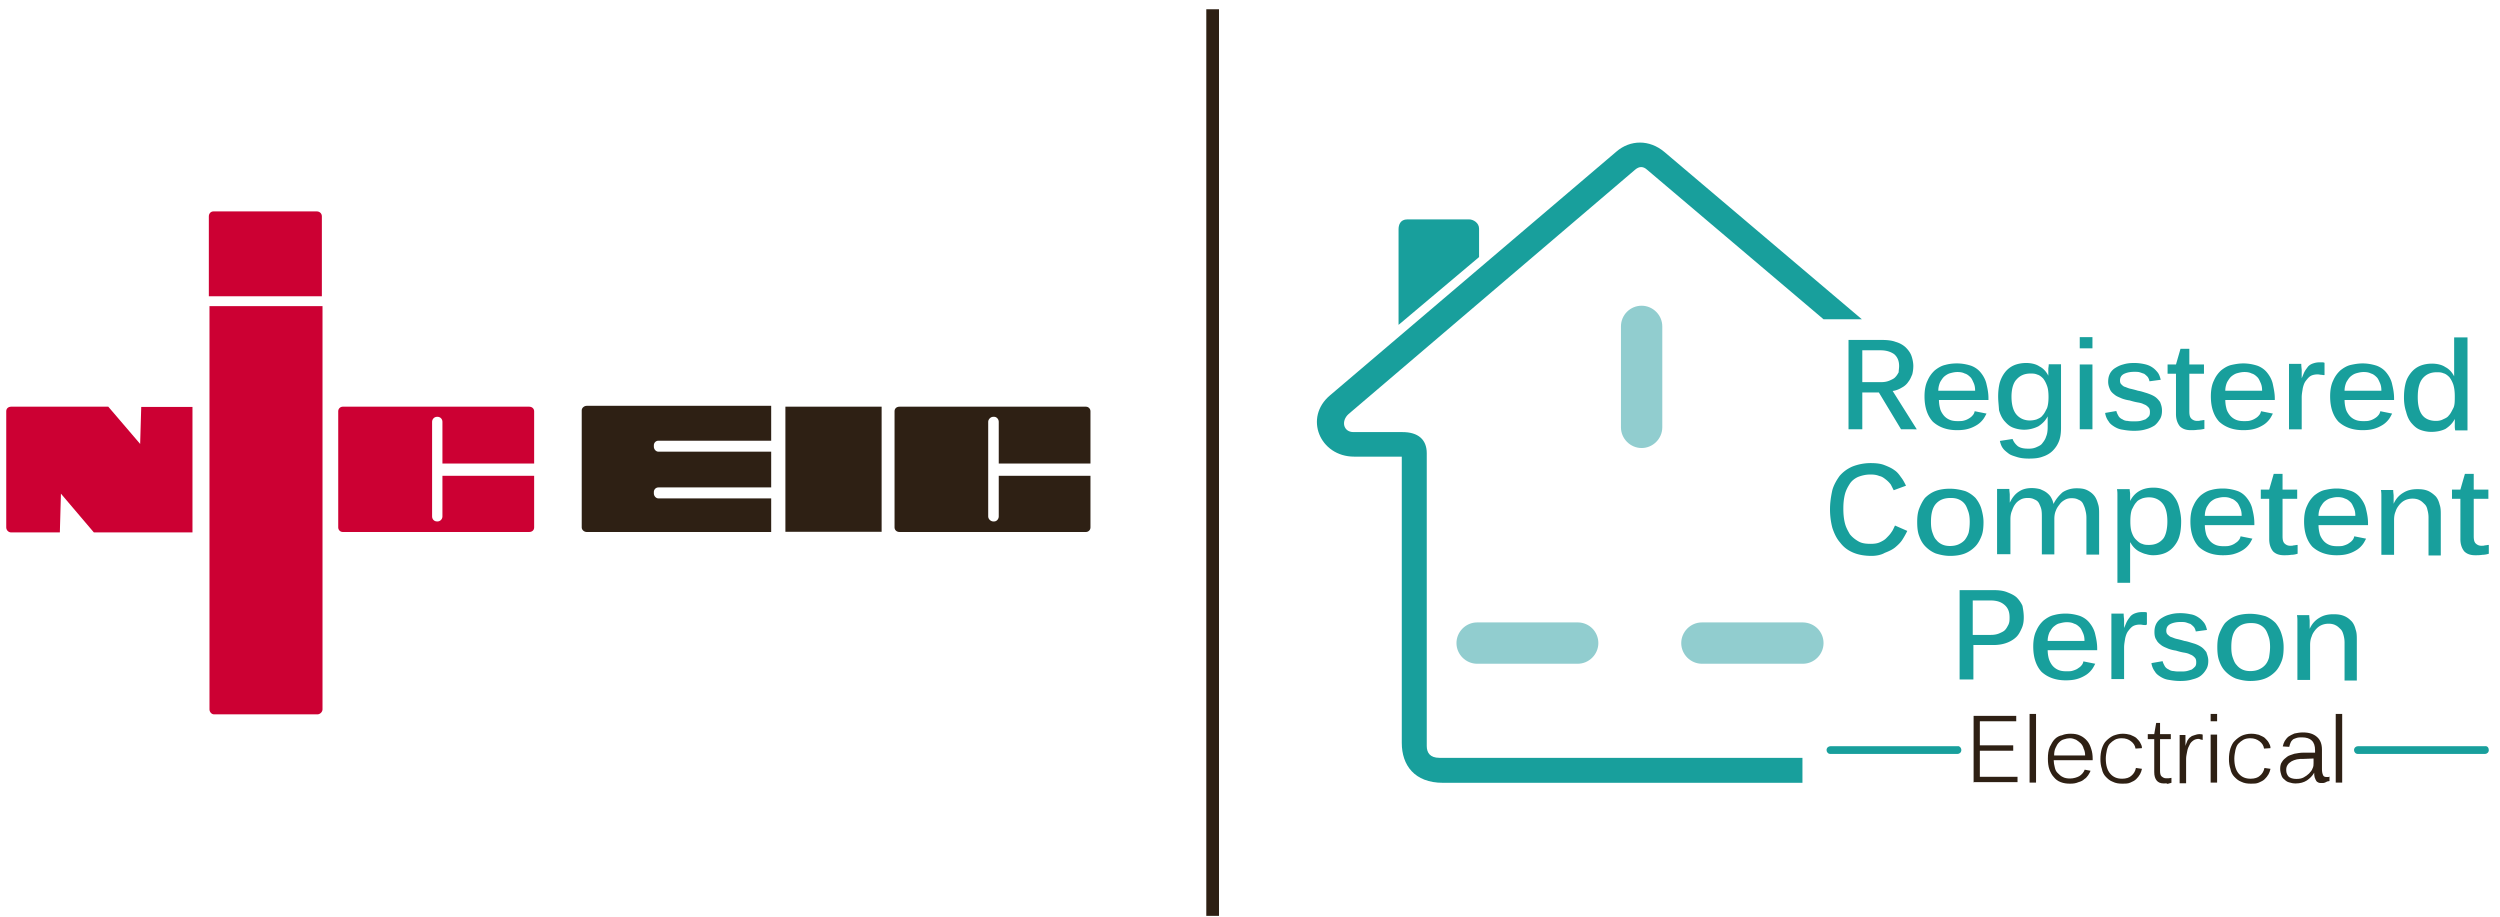 <svg version="1.1" id="Layer_1" xmlns="http://www.w3.org/2000/svg" x="0" y="0" viewBox="0 0 1161.2 426.1" xml:space="preserve"><style>.st0{fill:#c03}.st1{fill:#2e2014}.st2{fill:#189f9c}.st3{fill:#91cdcf}</style><path class="st0" d="M97.3 142.2v187.3c0 1.1.9 2.3 2.1 2.3h48.1c1.1 0 2.3-1.1 2.3-2.3V142.2H97.3"/><path class="st1" d="M463.9 221v18.9c0 1.1-.9 2.3-2.1 2.3h-.5c-1.1 0-2.3-1.1-2.3-2.3v-44c0-1.1 1.1-2.3 2.3-2.3h.5c1.1 0 2.1 1.1 2.1 2.3v19.4h42.6V191c0-1.1-.9-2.1-2.1-2.1h-86.6c-1.4 0-2.3.9-2.3 2.1v54c0 1.1.9 2.1 2.3 2.1h86.6c1.1 0 2.1-.9 2.1-2.1v-24h-42.6M358.2 231.5h-52.4c-1.1 0-2.1-1.1-2.1-2.3v-.7c0-1.1.9-2.1 2.1-2.1h52.4v-16.6h-52.4c-1.1 0-2.1-1.1-2.1-2.3v-.7c0-1.1.9-2.1 2.1-2.1h52.4v-16.2h-85.7c-1.1 0-2.3.9-2.3 2.1V245c0 1.1 1.1 2.1 2.3 2.1h85.7v-15.6M364.8 188.9h44.7V247h-44.7z"/><path class="st0" d="M149.5 137.6v-37.1c0-1.4-1.1-2.3-2.3-2.3H99.1c-1.1 0-2.1.9-2.1 2.3v37.1h52.5M205.5 221v18.9c0 1.1-.9 2.3-2.3 2.3h-.2c-1.4 0-2.3-1.1-2.3-2.3v-44c0-1.1.9-2.3 2.3-2.3h.2c1.4 0 2.3 1.1 2.3 2.3v19.4h42.6V191c0-1.1-.9-2.1-2.3-2.1h-86.6c-1.1 0-2.1.9-2.1 2.1v54c0 1.1.9 2.1 2.1 2.1h86.6c1.4 0 2.3-.9 2.3-2.1v-24h-42.6M65.6 188.9l-.5 17.3-14.8-17.3H5.2c-1.4 0-2.3.9-2.3 2.1v54c0 1.1.9 2.3 2.3 2.3h22.6l.5-18 15.3 18h45.8V189H65.6"/><path class="st2" d="M888.7 170a16 16 0 01-.5 3.9c-.5 1.1-.9 2.3-1.8 3.4-.7 1.1-1.8 2.1-3 2.7-1.1.7-2.7 1.4-4.3 1.6l11.2 17.8H883l-10.3-17.1H865v17.1h-6.4v-41.5h15.5c2.3 0 4.6.2 6.4.9 1.8.5 3.4 1.4 4.6 2.5 1.1 1.1 2.1 2.3 2.7 3.9.4 1.1.9 3 .9 4.8zm-6.6 0c0-2.3-.7-4.1-2.3-5.5-1.6-1.1-3.6-1.8-6.4-1.8H865v14.8h8.7c1.4 0 2.7-.2 3.9-.7 1.1-.5 2.1-.9 2.7-1.6.7-.7 1.1-1.4 1.6-2.3 0-.9.2-1.8.2-2.9zM900.6 185.5c0 1.6.2 3 .5 4.1.2 1.1.9 2.3 1.6 3.2.7.9 1.6 1.6 2.7 2.1s2.3.7 3.9.7c.9 0 2.1 0 2.7-.2.9-.2 1.6-.5 2.3-.9s1.4-.9 1.8-1.4c.5-.5.9-1.1 1.1-2.1l5.5 1.1c-.5.9-.9 1.8-1.6 2.7-.7.9-1.6 1.8-2.7 2.5s-2.5 1.4-3.9 1.8c-1.6.5-3.4.7-5.5.7-4.8 0-8.4-1.4-11.2-3.9-2.5-2.7-3.9-6.6-3.9-11.8 0-3 .5-5.5 1.4-7.3.9-2.1 2.1-3.6 3.4-4.8 1.4-1.1 3-2.1 4.8-2.5 1.8-.5 3.6-.7 5.5-.7 2.5 0 4.8.5 6.6 1.1 1.8.7 3.4 1.8 4.6 3.4 1.1 1.4 2.1 3.2 2.5 5.2.5 2.1.9 4.1.9 6.6v.7h-23v-.3zm16.8-4.1c0-1.4-.2-2.5-.7-3.6-.5-1.1-.9-2.1-1.6-2.7-.7-.7-1.6-1.4-2.5-1.6-.9-.5-2.1-.7-3.4-.7-1.1 0-2.1.2-3.2.5-.9.2-1.8.7-2.7 1.4-.9.7-1.4 1.6-2.1 2.7-.5 1.1-.9 2.5-.9 4.1h17.1zM928.1 184.3c0-2.3.2-4.3.7-6.4.5-1.8 1.4-3.6 2.5-5s2.5-2.5 4.1-3.2c1.6-.7 3.6-1.1 5.7-1.1 2.3 0 4.6.5 6.2 1.6 1.8.9 3.2 2.5 4.1 4.3v-1.6-1.6c0-.5.2-1.1.2-2.1h5.7v29.4c0 2.3-.2 4.3-.9 6.2-.7 1.8-1.6 3.2-3 4.6-1.1 1.1-2.7 2.1-4.6 2.7-1.8.7-3.9.9-6.4.9-2.1 0-3.9-.2-5.5-.7-1.6-.5-3-.9-3.9-1.6-.9-.7-2.1-1.6-2.7-2.5-.7-.9-1.1-2.1-1.4-3.4l5.9-.9c.5 1.4 1.4 2.5 2.5 3.4 1.4.9 3 1.1 5 1.1 1.4 0 2.5-.2 3.6-.7 1.1-.5 2.1-.9 2.7-1.8.7-.9 1.4-1.8 1.8-3.2.5-1.1.7-2.7.7-4.3v-5c-1.1 2.1-2.5 3.4-4.3 4.6-1.8.9-4.1 1.6-6.6 1.6-2.1 0-4.1-.5-5.5-1.1-1.6-.7-2.7-1.8-3.9-3.2-1.1-1.4-1.8-3-2.3-4.8-.1-2.1-.4-4.1-.4-6.2zm6.2 0c0 3.4.7 6.2 2.1 8 1.4 1.8 3.6 3 6.4 3 1.1 0 2.3-.2 3.2-.5 1.1-.5 2.1-.9 2.7-1.8.9-.9 1.4-2.1 2.1-3.4.5-1.4.7-3.2.7-5.2 0-2.1-.2-3.9-.7-5.2-.5-1.4-1.1-2.5-1.8-3.4-.9-.9-1.8-1.6-2.7-1.8-1.1-.5-2.1-.5-3.2-.5-2.7 0-4.8.9-6.4 2.7-1.5 1.5-2.4 4.3-2.4 8.1zM966 161.8v-5.2h5.9v5.2H966zm0 37.6v-30.1h5.9v30.1H966zM1004.2 190.7c0 1.4-.2 2.7-.9 3.9-.7 1.1-1.4 2.1-2.5 3-1.1.7-2.5 1.4-4.1 1.8-1.6.5-3.4.7-5.5.7-1.8 0-3.6-.2-5.2-.5-1.6-.2-2.7-.7-3.9-1.4-1.1-.7-2.1-1.4-2.7-2.5-.7-.9-1.4-2.3-1.6-3.9l5.2-.9c.2.9.7 1.8 1.1 2.5.5.7 1.1 1.1 1.8 1.4.7.5 1.6.7 2.3.7.9.2 1.8.2 3 .2 1.1 0 2.1 0 3-.2s1.6-.5 2.3-.7c.7-.5 1.1-.9 1.6-1.4.5-.7.5-1.4.5-2.1 0-.9-.2-1.6-.7-2.1-.5-.5-1.1-1.1-2.1-1.4-.9-.5-1.8-.7-3-.9-1.1-.2-2.3-.5-3.6-.9-1.4-.2-2.5-.5-3.6-.9-1.1-.5-2.3-.9-3.2-1.6-.9-.7-1.8-1.4-2.3-2.5-.5-1.1-.9-2.3-.9-3.6 0-1.4.2-2.5.7-3.6.5-1.1 1.4-2.1 2.3-2.7 1.1-.7 2.3-1.4 3.9-1.8 1.6-.5 3.2-.7 5.2-.7 1.6 0 3.2.2 4.6.5s2.5.7 3.6 1.4 1.8 1.4 2.7 2.5c.7.9 1.1 2.1 1.4 3.4l-5.2.7c-.2-.9-.5-1.6-.9-2.1-.5-.5-.9-.9-1.6-1.4-.7-.2-1.4-.5-2.1-.7-.7-.2-1.6-.2-2.5-.2-2.3 0-3.9.5-5 1.1-1.1.7-1.6 1.6-1.6 3 0 .7.2 1.4.7 1.8.5.5.9.9 1.6 1.1.7.2 1.6.7 2.7.9.9.2 2.1.5 3.4.9 1.4.2 2.7.7 4.1 1.1 1.4.5 2.5.9 3.6 1.6s1.8 1.6 2.5 2.5c.5 1.3.9 2.4.9 4zM1020.9 199.6c-1.1.2-2.3.2-3.4.2-2.3 0-3.9-.7-5-1.8-1.1-1.4-1.8-3.2-1.8-5.7v-18.7h-3.9v-4.3h3.9l2.1-7.3h4.1v7.3h6.8v4.3h-6.8V191c0 1.6.2 2.7.9 3.4s1.6 1.1 2.7 1.1c.5 0 1.1 0 1.6-.2.7 0 1.1-.2 1.8-.2v4.1c-1 .2-1.9.4-3 .4zM1033.6 185.5c0 1.6.2 3 .5 4.1.2 1.1.9 2.3 1.6 3.2s1.6 1.6 2.7 2.1 2.3.7 3.9.7c.9 0 2.1 0 2.7-.2.9-.2 1.6-.5 2.3-.9s1.4-.9 1.8-1.4c.5-.5.9-1.1 1.1-2.1l5.5 1.1c-.5.9-.9 1.8-1.6 2.7-.7.9-1.6 1.8-2.7 2.5s-2.5 1.4-3.9 1.8c-1.6.5-3.4.7-5.5.7-4.8 0-8.4-1.4-11.2-3.9-2.5-2.7-3.9-6.6-3.9-11.8 0-3 .5-5.5 1.4-7.3.9-2.1 2.1-3.6 3.4-4.8 1.4-1.1 3-2.1 4.8-2.5s3.6-.7 5.5-.7c2.5 0 4.8.5 6.6 1.1 1.8.7 3.4 1.8 4.6 3.4 1.1 1.4 2.1 3.2 2.5 5.2s.9 4.1.9 6.6v.7h-23v-.3zm17.1-4.1c0-1.4-.2-2.5-.7-3.6-.5-1.1-.9-2.1-1.6-2.7-.7-.7-1.6-1.4-2.5-1.6-.9-.5-2.1-.7-3.4-.7-1.1 0-2.1.2-3.2.5-.9.2-1.8.7-2.7 1.4-.9.7-1.4 1.6-2.1 2.7-.5 1.1-.9 2.5-.9 4.1h17.1zM1078.3 174.1c-.5 0-1.1-.2-1.8-.2-1.1 0-2.3.2-3.2.7s-1.6 1.4-2.3 2.3c-.7.9-1.1 2.1-1.4 3.4-.2 1.4-.5 2.7-.5 4.3v14.8h-5.9v-22.8-2.3-2.3-3h5.7c0 1.4.2 2.3.2 3v3.7c.5-1.1.9-2.3 1.4-3.2.5-.9 1.1-1.6 1.6-2.3.7-.7 1.4-1.1 2.3-1.4s1.8-.5 3-.5h1.4c.5 0 .7.2.9.2v5.7c-.5.1-1-.1-1.4-.1zM1089 185.5c0 1.6.2 3 .5 4.1.2 1.1.9 2.3 1.6 3.2s1.6 1.6 2.7 2.1 2.3.7 3.9.7c.9 0 2.1 0 2.7-.2.9-.2 1.6-.5 2.3-.9s1.4-.9 1.8-1.4c.5-.5.9-1.1 1.1-2.1l5.5 1.1c-.5.9-.9 1.8-1.6 2.7-.7.9-1.6 1.8-2.7 2.5s-2.5 1.4-3.9 1.8c-1.6.5-3.4.7-5.5.7-4.8 0-8.4-1.4-11.2-3.9-2.5-2.7-3.9-6.6-3.9-11.8 0-3 .5-5.5 1.4-7.3.9-2.1 2.1-3.6 3.4-4.8 1.4-1.1 3-2.1 4.8-2.5s3.6-.7 5.5-.7c2.5 0 4.8.5 6.6 1.1 1.8.7 3.4 1.8 4.6 3.4 1.1 1.4 2.1 3.2 2.5 5.2.5 2.1.9 4.1.9 6.6v.7h-23v-.3zm17.1-4.1c0-1.4-.2-2.5-.7-3.6-.5-1.1-.9-2.1-1.6-2.7-.7-.7-1.6-1.4-2.5-1.6-.9-.5-2.1-.7-3.4-.7-1.1 0-2.1.2-3.2.5s-1.8.7-2.7 1.4c-.9.7-1.4 1.6-2.1 2.7-.5 1.1-.9 2.5-.9 4.1h17.1zM1116.6 184.6c0-2.3.2-4.3.7-6.4.5-2.1 1.4-3.6 2.5-5s2.5-2.5 4.1-3.2 3.6-1.1 5.7-1.1c2.3 0 4.6.5 6.2 1.6 1.8.9 3.2 2.5 4.1 4.3v-2.1-1.6-14.4h6.2V199.9h-5.7c-.2-.9-.2-1.6-.2-2.1v-1.6-1.6c-1.1 2.1-2.5 3.4-4.3 4.6-1.8.9-4.1 1.4-6.6 1.4-2.1 0-4.1-.5-5.5-1.1-1.6-.7-2.7-1.8-3.9-3.2-1.1-1.4-1.8-3-2.3-5-.8-2.4-1-4.7-1-6.7zm6.4 0c0 3.6.7 6.4 2.1 8.2 1.4 1.8 3.6 2.7 6.4 2.7 1.1 0 2.3-.2 3.2-.7 1.1-.5 2.1-.9 2.7-1.8.9-.9 1.4-2.1 2.1-3.4s.7-3.2.7-5.5c0-2.1-.2-3.9-.7-5.5-.5-1.4-1.1-2.5-1.8-3.4-.9-.9-1.8-1.6-2.7-1.8-1.1-.5-2.1-.5-3.2-.5-2.7 0-4.8.9-6.4 2.7-1.8 2.1-2.4 5.1-2.4 9zM869.3 258.2c-3.2 0-6.2-.5-8.7-1.6-2.5-1.1-4.3-2.5-5.9-4.6-1.6-1.8-2.7-4.1-3.6-6.8-.7-2.7-1.1-5.5-1.1-8.7s.5-6.2 1.1-8.9c.7-2.5 2.1-4.8 3.4-6.6 1.6-1.8 3.4-3.2 5.9-4.3 2.3-.9 5.2-1.6 8.4-1.6 2.5 0 4.6.2 6.4.9 1.8.7 3.4 1.4 4.6 2.3 1.4.9 2.3 2.1 3.2 3.4.9 1.1 1.6 2.5 2.3 3.9l-5.7 2.1c-.5-.9-.9-1.8-1.4-2.7-.7-.9-1.4-1.6-2.3-2.3s-1.8-1.4-3-1.6c-1.1-.5-2.5-.7-4.1-.7-2.3 0-4.1.5-5.7 1.1-1.6.7-3 1.8-3.9 3.2-.9 1.4-1.8 3-2.3 5-.5 2.1-.7 4.1-.7 6.6 0 2.3.2 4.6.7 6.6.5 2.1 1.4 3.6 2.3 5.2 1.1 1.4 2.5 2.5 4.1 3.4 1.6.9 3.4 1.1 5.7 1.1 1.6 0 3-.2 4.1-.7 1.1-.5 2.3-1.1 3.2-2.1.9-.9 1.6-1.6 2.3-2.7.7-.9 1.1-2.1 1.6-3l5.7 2.5c-.7 1.4-1.4 2.7-2.3 4.1s-2.1 2.5-3.4 3.6c-1.4 1.1-3 1.8-4.8 2.5-1.5.9-3.8 1.4-6.1 1.4zM921.3 242.5c0 2.3-.2 4.6-.9 6.4-.7 1.8-1.6 3.6-3 5s-3 2.5-4.8 3.2c-1.8.7-4.1 1.1-6.8 1.1-2.5 0-4.6-.5-6.6-1.1-1.8-.7-3.4-1.8-4.8-3.2-1.4-1.4-2.3-3-3-5-.7-1.8-.9-4.1-.9-6.4s.2-4.3.9-6.2c.7-1.8 1.6-3.6 2.7-5 1.4-1.4 3-2.5 4.8-3.2 1.8-.7 4.1-1.1 6.8-1.1s5 .5 7.1 1.1c1.8.7 3.4 1.8 4.8 3.2 1.1 1.4 2.1 3 2.7 5 .5 1.8 1 3.9 1 6.2zm-6.4 0c0-2.1-.2-3.6-.7-5-.5-1.4-.9-2.5-1.6-3.4-.7-.9-1.6-1.6-2.7-2.1s-2.3-.7-3.9-.7c-3 0-5.2.9-6.8 2.7-1.6 1.8-2.3 4.6-2.3 8.4 0 2.1.2 3.6.7 5 .5 1.4.9 2.5 1.8 3.4.7.9 1.6 1.6 2.7 2.1s2.3.7 3.6.7c1.4 0 2.7-.2 3.9-.7 1.1-.5 2.1-1.1 3-2.1.7-.9 1.4-2.1 1.8-3.4.3-1.3.5-3.1.5-4.9zM948.4 257.5v-17.1c0-1.4 0-2.5-.2-3.6s-.7-2.1-1.1-3c-.5-.9-1.1-1.4-2.1-1.8-.9-.5-1.8-.7-3.2-.7-1.1 0-2.3.2-3.2.7-.9.5-1.8 1.1-2.5 2.1-.7.9-1.1 1.8-1.6 3.2-.5 1.1-.7 2.5-.7 3.9v16.2h-6.2V234v-2.1-2.1-2.7h5.7c0 1.1.2 2.1.2 2.7v3.7c1.1-2.3 2.5-4.1 4.3-5.2 1.6-1.1 3.6-1.6 5.9-1.6 1.4 0 2.7.2 3.9.5 1.1.5 2.1.9 3 1.6.9.7 1.6 1.4 2.1 2.3s.9 1.8 1.1 3c1.1-2.3 2.7-4.1 4.3-5.5 1.8-1.1 3.9-1.8 6.4-1.8 2.1 0 3.6.2 5 .9s2.5 1.6 3.2 2.5c.9 1.1 1.4 2.5 1.8 3.9.5 1.4.5 3 .5 4.8v18.7h-5.9v-17.1c0-1.4-.2-2.5-.5-3.6-.2-1.1-.7-2.1-1.1-3-.5-.9-1.1-1.4-2.1-1.8-.9-.5-1.8-.7-3.2-.7-1.1 0-2.1.2-3 .7s-1.8 1.1-2.5 2.1c-.7.9-1.4 1.8-1.8 3-.5 1.1-.7 2.5-.7 3.9v16.4h-5.9zM1013.1 242.2c0 2.3-.2 4.6-.7 6.4-.5 2.1-1.4 3.6-2.5 5s-2.5 2.5-4.1 3.2c-1.6.7-3.6 1.1-5.7 1.1-1.1 0-2.3-.2-3.2-.5-1.1-.2-2.1-.7-3-1.1s-1.8-1.1-2.5-1.8-1.4-1.6-1.8-2.5h-.2v18.7h-5.9v-36.9-2.3-1.8c0-.7 0-1.4-.2-2.5h5.9c0 .9.2 1.6.2 2.1V232.7c2.1-4.1 5.7-6.2 10.9-6.2 2.3 0 4.1.5 5.7 1.1s3 1.8 3.9 3.2c1.1 1.4 1.8 3 2.3 5 .5 2.1.9 4.1.9 6.4zm-6.4 0c0-3.6-.7-6.4-2.1-8.2-1.4-1.8-3.6-3-6.4-3-1.1 0-2.3.2-3.2.5-1.1.5-2.1.9-2.7 1.8-.9.9-1.4 2.1-2.1 3.4-.5 1.4-.7 3.2-.7 5.5 0 2.1.2 3.9.7 5.2.5 1.4 1.1 2.5 2.1 3.4.9.9 1.8 1.6 2.7 1.8 1.1.5 2.1.5 3.2.5 2.7 0 4.8-.9 6.4-2.7 1.2-1.3 2.1-4.3 2.1-8.2zM1024.1 243.6c0 1.6.2 3 .5 4.1.2 1.1.9 2.3 1.6 3.2.7.9 1.6 1.6 2.7 2.1s2.3.7 3.9.7c.9 0 2.1 0 2.7-.2.9-.2 1.6-.5 2.3-.9.7-.5 1.4-.9 1.8-1.4.5-.5.9-1.1 1.1-2.1l5.5 1.1c-.5.9-.9 1.8-1.6 2.7s-1.6 1.8-2.7 2.5-2.5 1.4-3.9 1.8c-1.4.5-3.4.7-5.5.7-4.8 0-8.4-1.4-11.2-3.9-2.5-2.7-3.9-6.6-3.9-11.8 0-3 .5-5.5 1.4-7.3.9-2.1 2.1-3.6 3.4-4.8 1.4-1.1 3-2.1 4.8-2.5 1.8-.5 3.6-.7 5.5-.7 2.5 0 4.8.5 6.6 1.1s3.4 1.8 4.6 3.4c1.1 1.4 2.1 3.2 2.5 5.2.5 2.1.9 4.1.9 6.6v.7h-23v-.3zm17.1-4.1c0-1.4-.2-2.5-.7-3.6-.5-1.1-.9-2.1-1.6-2.7-.7-.7-1.6-1.4-2.5-1.6-.9-.5-2.1-.7-3.4-.7-1.1 0-2.1.2-3.2.5-.9.2-1.8.7-2.7 1.4-.9.7-1.4 1.6-2.1 2.7-.5 1.1-.9 2.5-.9 4.1h17.1zM1064.2 257.7c-1.1.2-2.3.2-3.4.2-2.3 0-3.9-.7-5-1.8-1.1-1.4-1.8-3.2-1.8-5.7v-18.7h-3.9v-4.3h3.9l2.1-7.3h4.1v7.3h6.8v4.3h-6.8V249c0 1.6.2 2.7.9 3.4.7.7 1.6 1.1 2.7 1.1.5 0 1.1 0 1.6-.2.7 0 1.1-.2 1.8-.2v4.1c-1 .3-1.9.5-3 .5zM1076.9 243.6c0 1.6.2 3 .5 4.1.2 1.1.9 2.3 1.6 3.2.7.9 1.6 1.6 2.7 2.1s2.3.7 3.9.7c.9 0 2.1 0 2.7-.2.7-.2 1.6-.5 2.3-.9.7-.5 1.4-.9 1.8-1.4.5-.5.9-1.1 1.1-2.1l5.5 1.1c-.5.9-.9 1.8-1.6 2.7-.7.9-1.6 1.8-2.7 2.5s-2.5 1.4-3.9 1.8c-1.6.5-3.4.7-5.5.7-4.8 0-8.4-1.4-11.2-3.9-2.5-2.7-3.9-6.6-3.9-11.8 0-3 .5-5.5 1.4-7.3.9-2.1 2.1-3.6 3.4-4.8 1.4-1.1 3-2.1 4.8-2.5s3.6-.7 5.5-.7c2.5 0 4.8.5 6.6 1.1s3.4 1.8 4.6 3.4c1.1 1.4 2.1 3.2 2.5 5.2.5 2.1.9 4.1.9 6.6v.7h-23v-.3zm17.1-4.1c0-1.4-.2-2.5-.7-3.6-.5-1.1-.9-2.1-1.6-2.7-.7-.7-1.6-1.4-2.5-1.6-.9-.5-2.1-.7-3.4-.7-1.1 0-2.1.2-3.2.5-.9.2-1.8.7-2.7 1.4-.9.7-1.4 1.6-2.1 2.7-.5 1.1-.9 2.5-.9 4.1h17.1zM1128 257.5v-17.1c0-1.4-.2-2.5-.5-3.6-.2-1.1-.7-2.1-1.4-2.7-.7-.7-1.4-1.4-2.3-1.8-.9-.5-2.1-.7-3.2-.7s-2.3.2-3.4.7c-1.1.5-1.8 1.1-2.7 2.1-.7.9-1.4 1.8-1.8 3.2-.5 1.1-.7 2.5-.7 3.9v16.2h-5.9v-23.2-2.1-2.1c0-.7 0-1.6-.2-2.7h5.7c0 1.1.2 2.1.2 2.7v3.7c1.1-2.5 2.7-4.1 4.6-5.2 1.8-1.1 3.9-1.6 6.4-1.6 2.1 0 3.6.2 5.2.9 1.4.7 2.5 1.6 3.4 2.5.9 1.1 1.4 2.3 1.8 3.9.5 1.4.5 3 .5 4.8V258h-5.7v-.5zM1153 257.7c-1.1.2-2.3.2-3.4.2-2.3 0-3.9-.7-5-1.8-1.1-1.4-1.8-3.2-1.8-5.7v-18.7h-3.9v-4.3h3.9l2.1-7.3h4.1v7.3h6.8v4.3h-6.8V249c0 1.6.2 2.7.9 3.4.7.7 1.6 1.1 2.7 1.1.5 0 1.1 0 1.6-.2.7 0 1.1-.2 1.8-.2v4.1c-.9.3-2.1.5-3 .5zM940 286.7c0 1.8-.2 3.4-.9 5s-1.4 3-2.5 4.1-2.7 2.1-4.3 2.7c-1.8.7-3.9 1.1-6.4 1.1h-9.3v16h-6.4v-41.5h15.5c2.5 0 4.6.2 6.4.9 1.8.7 3.4 1.4 4.6 2.5 1.1 1.1 2.1 2.5 2.7 3.9.3 1.6.6 3.4.6 5.3zm-6.6 0c0-2.5-.7-4.3-2.3-5.7-1.6-1.4-3.6-2.1-6.6-2.1h-8.2v16h8.4c1.4 0 2.7-.2 3.9-.7 1.1-.5 2.1-.9 2.7-1.6.7-.7 1.1-1.6 1.6-2.5.5-1.2.5-2.1.5-3.4zM951.1 301.7c0 1.6.2 3 .5 4.1s.9 2.3 1.6 3.2c.7.9 1.6 1.6 2.7 2.1s2.3.7 3.9.7c.9 0 2.1 0 2.7-.2.7-.2 1.6-.5 2.3-.9.7-.5 1.4-.9 1.8-1.4.5-.5.9-1.1 1.1-2.1l5.5 1.1c-.5.9-.9 1.8-1.6 2.7-.7.9-1.6 1.8-2.7 2.5s-2.5 1.4-3.9 1.8c-1.6.5-3.4.7-5.5.7-4.8 0-8.4-1.4-11.2-3.9-2.5-2.7-3.9-6.6-3.9-11.8 0-3 .5-5.5 1.4-7.3.9-2.1 2.1-3.6 3.4-4.8 1.4-1.1 3-2.1 4.8-2.5 1.8-.5 3.6-.7 5.5-.7 2.5 0 4.8.5 6.6 1.1 1.8.7 3.4 1.8 4.6 3.4 1.1 1.4 2.1 3.2 2.5 5.2.5 2.1.9 4.1.9 6.6v.7h-23v-.3zm17.1-4.1c0-1.4-.2-2.5-.7-3.6-.5-1.1-.9-2.1-1.6-2.7-.7-.7-1.6-1.4-2.5-1.6-.9-.5-2.1-.7-3.4-.7-1.1 0-2.1.2-3.2.5-1.1.2-1.8.7-2.7 1.4-.9.7-1.4 1.6-2.1 2.7-.5 1.1-.9 2.5-.9 4.1h17.1zM995.8 290.3c-.5 0-1.1-.2-1.8-.2-1.1 0-2.3.2-3.2.7s-1.6 1.4-2.3 2.3c-.7.9-1.1 2.1-1.4 3.4-.2 1.4-.5 2.7-.5 4.3v14.6h-5.9v-22.8-2.3-2.3-3h5.7c0 1.4.2 2.3.2 3v3.7c.5-1.1.9-2.3 1.4-3.2.5-.9 1.1-1.6 1.6-2.3.7-.7 1.4-1.1 2.3-1.4s1.8-.5 3-.5h1.4c.5 0 .7.2.9.2v5.5c-.5.5-.9.3-1.4.3zM1025.7 306.9c0 1.4-.2 2.7-.9 3.9s-1.4 2.1-2.5 3c-1.1.9-2.5 1.4-4.1 1.8-1.6.5-3.4.7-5.5.7-1.8 0-3.6-.2-5.2-.5-1.6-.2-2.7-.7-3.9-1.4-1.1-.7-2.1-1.4-2.7-2.5-.7-.9-1.4-2.3-1.6-3.9l5.2-.9c.2.9.7 1.8 1.1 2.5.5.7 1.1 1.1 1.8 1.4.7.5 1.6.7 2.3.7.9.2 1.8.2 3 .2 1.1 0 2.1 0 3-.2.9-.2 1.6-.5 2.3-.7.7-.5 1.1-.9 1.6-1.4.5-.7.5-1.4.5-2.1 0-.9-.2-1.6-.7-2.1-.5-.5-1.1-1.1-2.1-1.4-.9-.5-1.8-.7-3-.9s-2.3-.5-3.6-.9c-1.4-.2-2.5-.5-3.6-.9-1.1-.5-2.3-.9-3.2-1.6-.9-.7-1.8-1.4-2.3-2.5-.7-.9-.9-2.3-.9-3.6 0-1.4.2-2.5.7-3.6.5-1.1 1.4-2.1 2.3-2.7 1.1-.7 2.3-1.4 3.9-1.8 1.6-.5 3.2-.7 5.2-.7 1.6 0 3.2.2 4.6.5 1.4.2 2.5.7 3.6 1.4s1.8 1.4 2.7 2.5c.7.9 1.1 2.1 1.4 3.4l-5.2.7c-.2-.9-.5-1.6-.9-2.1-.5-.5-.9-.9-1.6-1.4-.7-.2-1.4-.5-2.1-.7s-1.6-.2-2.5-.2c-2.3 0-3.9.5-5 1.1-1.1.7-1.6 1.6-1.6 3 0 .7.2 1.4.7 1.8s.9.9 1.6 1.1c.7.2 1.6.7 2.7.9.9.2 2.1.5 3.4.9 1.4.2 2.7.7 4.1 1.1s2.5.9 3.6 1.6c1.1.7 1.8 1.6 2.5 2.5.4 1.3.9 2.4.9 4zM1060.7 300.6c0 2.3-.2 4.6-.9 6.4-.7 1.8-1.6 3.6-3 5s-3 2.5-4.8 3.2c-1.8.7-4.1 1.1-6.8 1.1-2.5 0-4.6-.5-6.6-1.1-1.8-.7-3.4-1.8-4.8-3.2-1.4-1.4-2.3-3-3-5-.7-1.8-.9-4.1-.9-6.4 0-2.3.2-4.3.9-6.2.7-1.8 1.6-3.6 2.7-5 1.4-1.4 3-2.5 4.8-3.2 1.8-.7 4.1-1.1 6.8-1.1s5 .5 7.1 1.1c1.8.7 3.4 1.8 4.8 3.2 1.1 1.4 2.1 3 2.7 5 .6 1.8 1 3.9 1 6.2zm-6.3 0c0-2.1-.2-3.6-.7-5-.5-1.4-.9-2.5-1.6-3.4-.7-.9-1.6-1.6-2.7-2.1s-2.3-.7-3.9-.7c-3 0-5.2.9-6.8 2.7-1.6 1.8-2.3 4.6-2.3 8.4 0 2.1.2 3.6.7 5 .5 1.4.9 2.5 1.8 3.4.7.9 1.6 1.6 2.7 2.1s2.3.7 3.6.7c1.4 0 2.7-.2 3.9-.7 1.1-.5 2.1-1.1 3-2.1s1.4-2.1 1.8-3.4c.2-1.3.5-3.1.5-4.9zM1089 315.6v-17.1c0-1.4-.2-2.5-.5-3.6s-.7-2.1-1.4-2.7c-.7-.7-1.4-1.4-2.3-1.8-.9-.5-2.1-.7-3.2-.7s-2.3.2-3.4.7-1.8 1.1-2.7 2.1c-.7.9-1.4 1.8-1.8 3.2-.5 1.1-.7 2.5-.7 3.9v16.2h-5.9v-23.2-2.1-2.1c0-.7 0-1.6-.2-2.7h5.7c0 1.1.2 2.1.2 2.7v3.7c1.1-2.5 2.7-4.1 4.6-5.2 1.8-1.1 3.9-1.6 6.4-1.6 2.1 0 3.6.2 5.2.9s2.5 1.6 3.4 2.5c.9 1.1 1.4 2.3 1.8 3.9.5 1.4.5 3 .5 4.8v18.7h-5.7v-.5z"/><path class="st1" d="M916.7 363.5v-31h19.8v2.5h-16.9v11.2h15.5v2.5h-15.5v12.1h17.5v2.5h-20.5v.2zM942.7 363.5v-31.9h3v31.9h-3zM953.9 353c0 1.1.2 2.3.5 3.4.2 1.1.7 2.1 1.4 2.7.7.7 1.4 1.4 2.3 1.8.9.5 2.1.7 3.4.7 1.6 0 3.2-.5 4.3-1.1 1.1-.7 2.1-1.8 2.5-3l2.7.5c-.2.7-.7 1.4-1.1 2.1-.5.7-1.1 1.4-1.8 1.8-.7.7-1.6 1.1-2.7 1.4-1.1.5-2.3.7-3.9.7s-3-.2-4.3-.7c-1.4-.5-2.5-1.4-3.2-2.3-.9-.9-1.6-2.3-2.1-3.6-.5-1.4-.7-3.2-.7-5 0-2.1.2-3.9.9-5.5.7-1.4 1.4-2.7 2.3-3.6.9-.9 2.1-1.6 3.4-1.8 1.1-.5 2.5-.7 3.9-.7 1.8 0 3.2.2 4.6.9 1.1.5 2.3 1.4 3.2 2.5s1.4 2.3 1.8 3.6c.5 1.4.7 3 .7 4.6v.7h-18.1zm7.5-10.1c-.9 0-1.8.2-2.7.5-.9.2-1.6.7-2.3 1.4-.7.7-1.1 1.4-1.6 2.5-.5.9-.7 2.3-.7 3.6h14.4c0-1.1-.2-2.3-.7-3.2-.2-.9-.7-1.8-1.4-2.5s-1.4-1.1-2.1-1.6c-.9-.4-1.8-.7-2.9-.7zM994.9 357.1c-.2.9-.5 1.8-.9 2.5-.5.9-1.1 1.6-1.8 2.3-.7.7-1.6 1.1-2.7 1.6s-2.3.5-3.6.5c-1.8 0-3.2-.2-4.6-.9-1.4-.5-2.3-1.4-3.2-2.3-.9-.9-1.6-2.3-1.8-3.6-.5-1.4-.7-3-.7-4.6 0-1.8.2-3.4.7-5 .5-1.4 1.1-2.7 2.1-3.6.9-.9 2.1-1.8 3.2-2.3 1.4-.5 2.7-.9 4.3-.9 1.4 0 2.5.2 3.6.5 1.1.5 2.1.9 2.7 1.4.7.7 1.4 1.4 1.8 2.1.5.9.9 1.6.9 2.7l-3 .2c-.2-1.4-.9-2.5-2.1-3.4-1.1-.9-2.5-1.4-4.3-1.4-1.1 0-2.3.2-3.2.7s-1.6 1.1-2.3 1.8c-.7.7-1.1 1.8-1.4 3-.2 1.1-.5 2.5-.5 3.9 0 3.2.7 5.5 2.1 7.1 1.4 1.6 3.2 2.3 5.5 2.3 1.8 0 3.4-.5 4.3-1.4 1.1-.9 1.8-2.1 2.1-3.6l2.8.4zM1005.1 363.9c-1.6 0-2.7-.5-3.4-1.4-.7-.9-1.1-2.1-1.1-3.9v-15.3h-3V341h3l.9-5.2h1.8v5.2h5v2.3h-5v14.8c0 1.1.2 2.1.7 2.5s1.1.9 2.1.9h1.1c.5 0 .9-.2 1.4-.2v2.3c-.5.2-1.1.2-1.8.5-.5-.4-1.2-.2-1.7-.2zM1021.3 343.2c-.9 0-1.8.2-2.5.7-.7.5-1.4 1.1-1.8 2.1-.5.9-.9 1.8-1.1 3-.2 1.1-.5 2.3-.5 3.4v11.4h-3v-16.9-1.6-1.8-1.4-.7h2.7v5.1c.2-.9.7-1.8.9-2.5.5-.7.9-1.4 1.4-1.6.5-.5 1.1-.7 1.8-.9.7-.2 1.4-.5 2.3-.5.7 0 1.1 0 1.6.2v2.5c-.2 0-.5-.2-.9-.2-.4-.1-.6-.3-.9-.3zM1026.8 335v-3.4h3v3.4h-3zm0 28.5v-22.3h3v22.3h-3zM1054.6 357.1c-.2.9-.5 1.8-.9 2.5-.5.9-1.1 1.6-1.8 2.3-.7.7-1.6 1.1-2.7 1.6s-2.3.5-3.6.5c-1.8 0-3.2-.2-4.6-.9-1.4-.5-2.3-1.4-3.2-2.3-.9-.9-1.6-2.3-1.8-3.6-.5-1.4-.7-3-.7-4.6 0-1.8.2-3.4.7-5 .5-1.4 1.1-2.7 2.1-3.6.9-.9 2.1-1.8 3.2-2.3 1.1-.5 2.7-.9 4.3-.9 1.4 0 2.5.2 3.6.5 1.1.5 2.1.9 2.7 1.4.7.7 1.4 1.4 1.8 2.1.5.9.9 1.6.9 2.7l-3 .2c-.2-1.4-.9-2.5-2.1-3.4s-2.5-1.4-4.3-1.4c-1.1 0-2.3.2-3.2.7s-1.6 1.1-2.3 1.8c-.7.7-1.1 1.8-1.4 3-.2 1.1-.5 2.5-.5 3.9 0 3.2.7 5.5 2.1 7.1 1.4 1.6 3.2 2.3 5.5 2.3 1.8 0 3.4-.5 4.3-1.4 1.1-.9 1.8-2.1 2.1-3.6l2.8.4zM1078.7 363.7c-.7 0-1.4 0-1.8-.2-.5-.2-.9-.5-1.1-.9s-.5-.9-.7-1.6c-.2-.7-.2-1.4-.2-2.1-.9 1.6-2.1 2.7-3.4 3.6-1.4.9-3.2 1.4-5.2 1.4-1.1 0-2.1-.2-3-.5-.9-.2-1.6-.7-2.3-1.4-.7-.5-1.1-1.1-1.4-2.1-.2-.7-.5-1.6-.5-2.7 0-1.4.2-2.5.9-3.4.5-.9 1.4-1.6 2.3-2.3.9-.7 2.1-.9 3.4-1.4 1.4-.2 2.5-.5 4.1-.5h5.5v-1.1c0-2.1-.5-3.6-1.6-4.6-.9-.9-2.5-1.4-4.3-1.4-.9 0-1.8 0-2.5.2s-1.4.5-1.8.7c-.5.5-.9.9-1.1 1.4-.2.5-.5 1.1-.7 2.1l-3-.2c.2-.9.5-1.8.9-2.5.5-.7.9-1.4 1.8-2.1.7-.5 1.6-.9 2.7-1.4 1.1-.2 2.3-.5 3.9-.5 3 0 5 .7 6.6 2.1 1.6 1.4 2.3 3.4 2.3 5.9v9.1c0 1.1.2 2.1.5 2.7.2.7.9.9 1.6.9h.7c.2 0 .5 0 .7-.2v2.1c-.5 0-.9.2-1.1.2-1.2.7-1.7.7-2.2.7zm-3.8-11.4l-5 .2c-1.1 0-2.1 0-3 .2-.9.2-1.8.5-2.5.9-.7.5-1.4.9-1.8 1.6-.5.7-.7 1.4-.7 2.5 0 1.4.5 2.3 1.1 3 .7.7 2.1 1.1 3.6 1.1 1.4 0 2.5-.2 3.4-.7.9-.5 1.8-1.1 2.5-1.8s1.4-1.6 1.6-2.3c.5-.9.5-1.8.5-2.5v-2.3h.3zM1084.9 363.5v-31.9h3v31.9h-3z"/><path class="st2" d="M911 348.4c0 1.1-.9 1.8-1.8 1.8h-59c-1.1 0-1.8-.9-1.8-1.8 0-1.1.9-1.8 1.8-1.8h59c.9-.2 1.8.7 1.8 1.8zM1156 348.4c0 1.1-.9 1.8-1.8 1.8h-59c-1.1 0-1.8-.9-1.8-1.8 0-1.1.9-1.8 1.8-1.8h59c1.1-.2 1.8.7 1.8 1.8z"/><path class="st3" d="M742.4 298.7c0 5.2-4.3 9.6-9.6 9.6h-46.7c-5.2 0-9.6-4.3-9.6-9.6 0-5.2 4.3-9.6 9.6-9.6H733c5.3.1 9.4 4.4 9.4 9.6zM762.5 142c5.2 0 9.6 4.3 9.6 9.6v46.9c0 5.2-4.3 9.6-9.6 9.6-5.2 0-9.6-4.3-9.6-9.6v-46.9c0-5.3 4.3-9.6 9.6-9.6zM847 298.7c0 5.2-4.3 9.6-9.6 9.6h-46.9c-5.2 0-9.6-4.3-9.6-9.6 0-5.2 4.3-9.6 9.6-9.6h46.9c5.5.1 9.6 4.4 9.6 9.6z"/><path class="st2" d="M864.8 148.3H847l-82-69.5c-1.8-1.6-3.6-1.6-5.5 0L626.4 192.3c-3.6 3.2-2.5 8.4 2.3 8.4h22.8c7.1 0 11.2 3.4 11.2 9.8v136c0 3 1.4 5.5 5.9 5.5h168.6v11.6h-167c-13.2 0-19.1-8.2-19.1-18.5v-133H629c-16 0-23.5-18.2-11.2-28.5l133-113.2c6.4-5.5 15.3-5.7 22.3.2l91.7 77.7zM687 119.4v-13.2c0-2.7-2.7-4.3-4.6-4.3h-28.7c-3.4 0-4.1 2.7-4.1 4.6v44.4l37.4-31.5z"/><path class="st1" d="M560.3 4.3h5.9v421.1h-5.9z"/></svg>